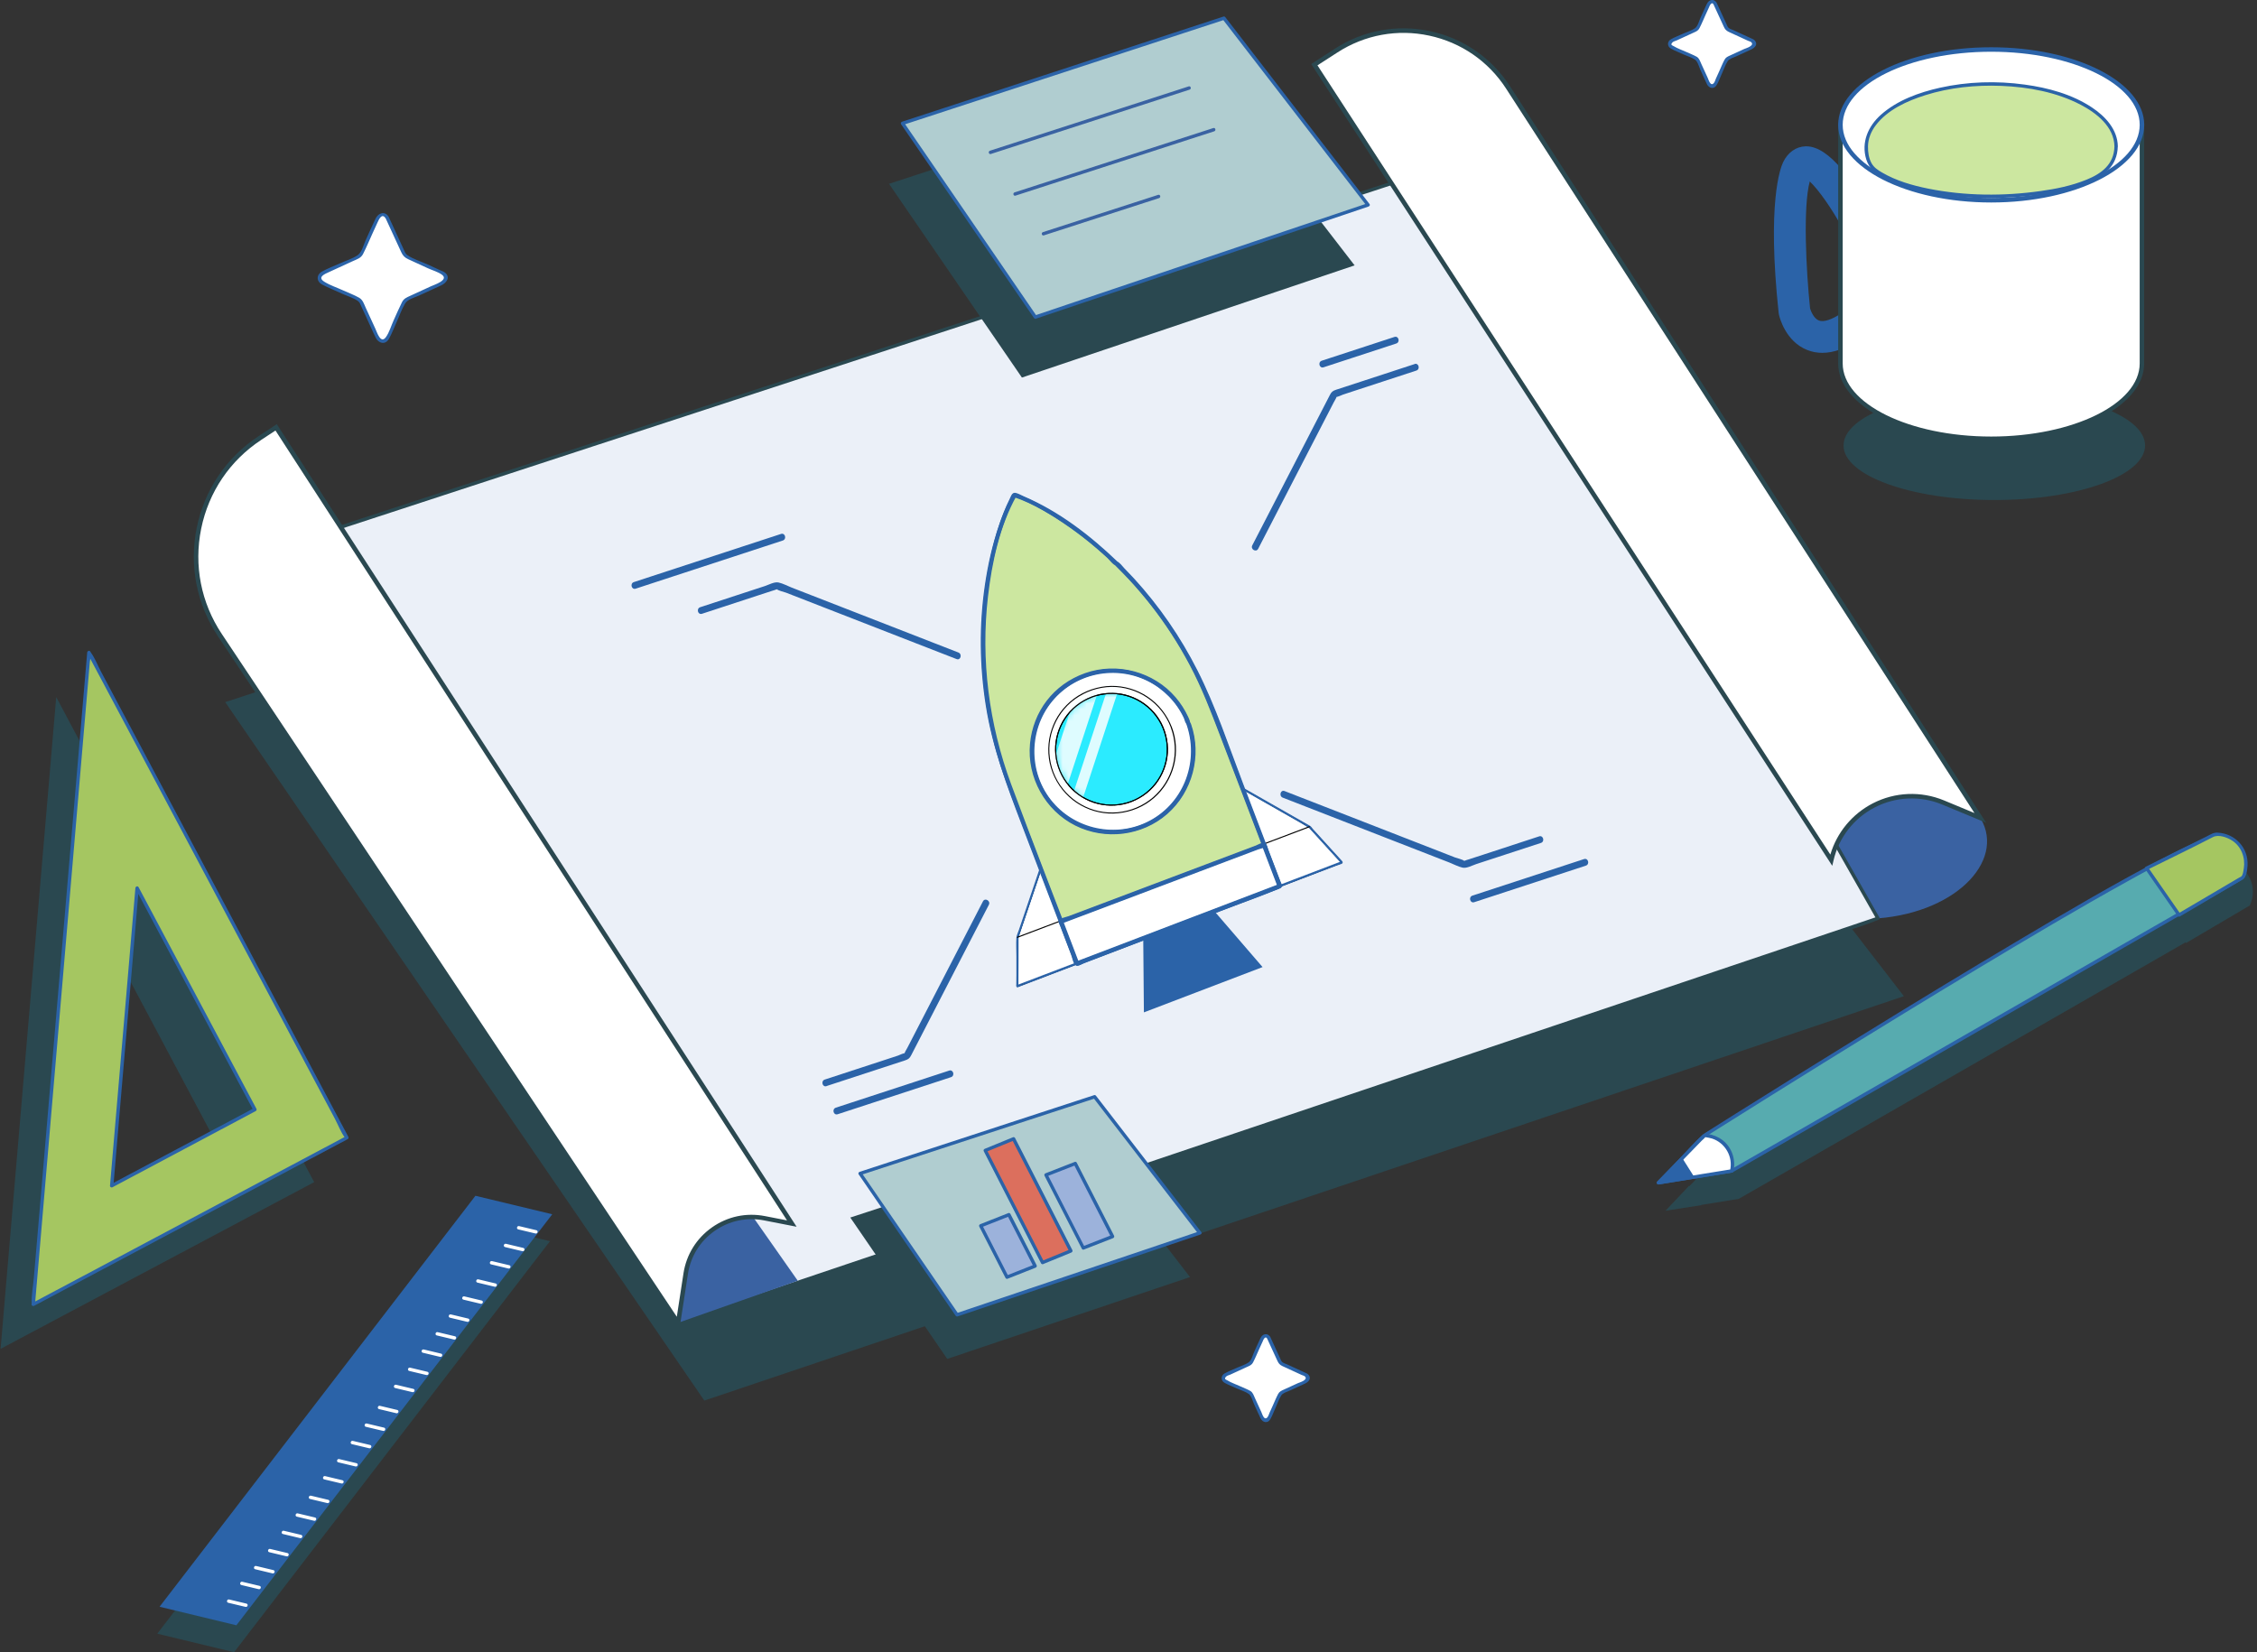<?xml version="1.0" encoding="UTF-8"?>
<svg xmlns="http://www.w3.org/2000/svg" width="377" height="276" viewBox="0 0 377 276" fill="none">
  <rect x="0" y="0" width="377" height="276" fill="#333333" stroke="none"/>
  <g clip-path="url(#clip0_1685_749)">
    <path d="M333.124 83.528C347.032 83.528 358.308 79.448 358.308 74.416C358.308 69.384 347.032 65.305 333.124 65.305C319.215 65.305 307.94 69.384 307.94 74.416C307.94 79.448 319.215 83.528 333.124 83.528Z" fill="#2A4850"></path>
    <path d="M375.811 151.247C376.705 149.263 376.372 146.998 374.993 145.544C373.501 143.976 371.426 144.044 371.093 144.06L359.724 149.717L359.792 149.808C336.063 162.586 285.884 194.336 285.884 194.336L282.18 198.146L282.143 198.078L278.197 202.251L284.188 201.32L284.165 201.282L290.436 200.267L365.071 157.413L365.155 157.526L375.811 151.247Z" fill="#2A4850"></path>
    <path d="M39.098 276L26.267 272.903L79.028 204.251L91.859 207.341L39.098 276Z" fill="#2A4850"></path>
    <path d="M318.014 166.411L117.648 233.964L37.621 117.286L231.199 53.943L318.014 166.411Z" fill="#2A4850"></path>
    <path d="M304.395 58.942C303.517 58.942 302.676 58.783 301.873 58.465C298.253 57.034 297.261 53.042 297.154 52.588L297.101 52.285C295.14 33.918 297.374 28.101 297.836 27.116C298.624 25.457 300.01 24.48 301.623 24.442C301.653 24.442 301.684 24.442 301.714 24.442C305.622 24.442 309.712 30.532 312.462 35.667L307.788 38.174C306.046 34.917 303.729 31.645 302.297 30.312C301.154 34.486 301.676 45.15 302.35 51.535C302.502 52.042 303.002 53.231 303.827 53.542C304.623 53.853 306.016 53.391 307.645 52.285L310.621 56.678C308.394 58.185 306.304 58.942 304.388 58.942H304.395Z" fill="#2B63A8"></path>
    <path d="M330.443 136.107C335.396 143.143 327.337 152.331 313.651 153.414C306.721 153.967 308.675 150.551 306.508 143.939C304.342 137.326 307.948 130.214 314.56 128.056C321.172 125.889 326.436 130.419 330.443 136.107Z" fill="#3A62A2"></path>
    <path d="M313.651 153.421L113.278 220.967L48.451 90.829L242.038 27.486L313.651 153.421Z" fill="#EBF0F8"></path>
    <path d="M313.575 153.141L298.942 158.072L262.518 170.349L215.021 186.361L167.175 202.494L129.691 215.135L118.232 218.998L114.816 220.149C114.384 220.293 113.664 220.391 113.293 220.664C113.127 220.785 113.513 220.944 113.49 220.74C113.468 220.535 113.255 220.27 113.172 220.096L111.604 216.945L105.265 204.213L84.724 162.972L62.532 118.414L49.353 91.957L48.717 90.677L48.55 91.094L63.009 86.36L98.887 74.62L145.718 59.298L192.246 44.074L228.101 32.342L238.486 28.941L241.235 28.04C241.417 27.979 241.78 27.941 241.924 27.812C242.257 27.54 242.045 28.146 241.818 27.615C242.591 29.395 243.795 31.092 244.749 32.773L252.134 45.755L274.743 85.512L298.722 127.684L312.75 152.346L313.431 153.542C313.613 153.86 314.105 153.573 313.923 153.254L306.811 140.742L289.724 110.688L269.047 74.317L251.157 42.862L245.257 32.486C244.355 30.895 243.568 29.002 242.447 27.547C242.394 27.479 242.363 27.396 242.318 27.328C242.257 27.222 242.114 27.161 242 27.199L236.834 28.888L222.762 33.493L201.948 40.302L176.552 48.611L148.604 57.753L120.519 66.94L94.328 75.506L72.196 82.747L56.283 87.958C53.784 88.776 51.178 89.458 48.739 90.427C48.633 90.473 48.52 90.496 48.414 90.533C48.232 90.594 48.156 90.783 48.247 90.95L54.715 103.94L70.189 135.009L88.905 172.576L105.121 205.137L110.43 215.794C111.241 217.415 111.907 219.376 112.952 220.861C112.998 220.929 113.028 221.012 113.066 221.088C113.119 221.194 113.278 221.255 113.384 221.217L118.754 219.407L133.365 214.483L154.868 207.235L181.203 198.358L209.931 188.671L239.054 178.855L266.214 169.698L289.156 161.965L305.592 156.42C308.182 155.549 310.879 154.807 313.416 153.785C313.522 153.739 313.643 153.709 313.749 153.671C314.09 153.557 313.946 153.005 313.598 153.126L313.575 153.141Z" fill="#2A4850"></path>
    <path d="M218.725 138.114L183.179 117.869L183.119 117.702L183.081 117.808L182.983 117.755L183.043 117.922L169.97 156.588L169.948 164.752L196.578 154.588L197.517 154.232L224.148 144.068L218.725 138.114Z" fill="white"></path>
    <path d="M218.778 138.031L215.226 136.009L206.705 131.154L196.411 125.292L187.535 120.24L184.611 118.573C184.202 118.339 183.626 118.134 183.278 117.816C183.202 117.748 183.27 117.831 183.21 117.68C183.18 117.596 183.058 117.589 183.028 117.68L182.99 117.786L183.126 117.733L183.028 117.68C182.96 117.642 182.861 117.702 182.892 117.786C182.96 117.96 182.907 118.036 182.839 118.248L182.483 119.3L181.165 123.201L177.044 135.395L172.659 148.37L170.031 156.141C169.819 156.77 169.879 157.375 169.879 158.05L169.864 164.283V164.753C169.864 164.806 169.925 164.866 169.985 164.844L179.294 161.291L193.7 155.792L199.32 153.649L212.984 148.43L224.004 144.227L224.186 144.159C224.254 144.136 224.277 144.053 224.231 144L218.816 138.046C218.732 137.955 218.604 138.092 218.679 138.183L224.095 144.136L224.14 143.977L214.832 147.529L200.426 153.028L194.806 155.171L181.142 160.39L170.122 164.594L169.94 164.662L170.061 164.753L170.076 159.602V156.913C170.084 156.679 170.076 156.648 170.137 156.459C170.932 154.179 171.682 151.877 172.462 149.589L176.772 136.835L181.013 124.277L182.468 119.982L182.914 118.657C182.983 118.452 183.104 118.217 183.134 117.998C183.149 117.892 183.134 117.854 183.089 117.725L182.952 117.831L183.051 117.884C183.104 117.914 183.172 117.884 183.187 117.831L183.225 117.725H183.043C183.187 118.081 183.626 118.217 183.952 118.399L186.444 119.823L194.912 124.64L205.243 130.525L214.256 135.661L217.218 137.342C217.664 137.592 218.157 137.986 218.641 138.152C218.664 138.152 218.687 138.175 218.702 138.19C218.808 138.251 218.907 138.084 218.8 138.024L218.778 138.031Z" fill="#2B63A8"></path>
    <path d="M218.762 138.032L217.808 137.487L215.195 136.002L211.355 133.813L206.674 131.147L201.524 128.216L196.358 125.27L191.549 122.528L187.481 120.21L184.596 118.567C184.156 118.317 183.702 118.082 183.27 117.809C183.263 117.809 183.248 117.794 183.232 117.787C183.308 117.862 183.232 117.711 183.21 117.665C183.187 117.597 183.073 117.582 183.051 117.665L183.013 117.771L183.126 117.726L183.028 117.673C182.96 117.635 182.884 117.718 182.907 117.787C182.922 117.832 182.96 117.991 182.967 117.885C182.967 117.885 182.967 117.893 182.967 117.9C182.967 117.923 182.952 117.946 182.945 117.961C182.914 118.044 182.884 118.135 182.854 118.226L182.498 119.286L181.187 123.172L179.301 128.761L177.075 135.336L174.78 142.122L172.682 148.34L171.015 153.279L170.046 156.149C170 156.286 169.932 156.43 169.902 156.573C169.879 156.695 169.894 156.831 169.894 156.96V158.073L169.872 164.322V164.784C169.872 164.844 169.94 164.875 169.993 164.86L172.742 163.807L179.279 161.315L187.103 158.331L193.738 155.801L196.623 154.703L199.327 153.673L205.273 151.4L213.036 148.439L220.133 145.727L224.011 144.25L224.193 144.182C224.239 144.167 224.269 144.091 224.231 144.046L219.482 138.827L218.808 138.093C218.732 138.009 218.588 138.115 218.664 138.199L223.413 143.417L224.087 144.152L224.125 144.016L221.376 145.068L214.839 147.56L207.015 150.544L200.38 153.074L197.494 154.172L194.79 155.203L188.845 157.475L181.081 160.436L173.984 163.148L170.107 164.625L169.925 164.693L170.046 164.769L170.061 159.633V156.922C170.069 156.831 170.069 156.748 170.069 156.657C170.069 156.596 170.069 156.619 170.069 156.649C170.076 156.604 170.099 156.551 170.114 156.505L170.894 154.188L172.432 149.636L174.469 143.614L176.749 136.881L178.998 130.223L180.99 124.323L182.445 120.028C182.664 119.37 182.945 118.711 183.119 118.044C183.149 117.938 183.119 117.877 183.073 117.756L182.952 117.87L183.051 117.923C183.089 117.946 183.157 117.923 183.164 117.877L183.202 117.771H183.043C183.126 117.968 183.164 117.983 183.331 118.082L183.975 118.453L186.482 119.877L190.269 122.036L194.934 124.694L200.092 127.633L205.296 130.594L210.158 133.359L214.271 135.699L217.233 137.388C217.695 137.653 218.157 137.971 218.641 138.191C218.664 138.199 218.679 138.214 218.702 138.229C218.8 138.282 218.869 138.123 218.778 138.07L218.762 138.032Z" fill="black"></path>
    <path d="M218.816 137.948L190.784 121.982L183.27 117.703L183.195 117.877L183.225 117.892C183.293 117.915 183.361 117.839 183.339 117.779C183.24 117.491 183.013 117.438 182.907 117.756C182.884 117.824 182.96 117.9 183.02 117.869L183.134 117.824C183.21 117.794 183.233 117.695 183.157 117.65C182.884 117.498 182.733 117.665 182.846 117.945C182.877 118.013 182.975 118.051 183.02 117.968L183.036 117.938L182.861 117.862L174.765 141.819L170.66 153.952L170.175 155.384C170.038 155.793 169.804 156.24 169.773 156.672C169.705 157.671 169.773 158.694 169.773 159.701V162.92L169.758 164.374C169.758 164.549 169.682 164.821 169.879 164.912C170.001 164.965 170.152 164.859 170.25 164.821L171.023 164.526L172.568 163.935L175.568 162.791L181.536 160.512L193.556 155.922L217.354 146.84L223.299 144.576C223.678 144.432 224.61 144.318 224.148 143.803C223.421 143 222.694 142.205 221.959 141.402L219.838 139.069L219.3 138.479C219.179 138.342 219.013 138.07 218.853 137.986C218.755 137.933 218.664 137.895 218.573 137.994C218.452 138.13 218.604 138.259 218.702 138.357C219.073 138.766 219.452 139.183 219.823 139.592L221.944 141.925L223.989 144.174C224.042 144.227 224.125 144.197 224.148 144.129L224.186 143.992C224.208 143.924 224.14 143.849 224.072 143.879L202.774 152.006L181.65 160.065L169.872 164.556C169.796 164.586 169.773 164.685 169.849 164.73L169.97 164.806C170.031 164.844 170.114 164.791 170.114 164.723C170.122 162.004 170.152 159.285 170.137 156.573C170.137 156.467 169.97 156.437 169.948 156.55V156.581C169.917 156.702 170.084 156.747 170.122 156.634L180.506 125.913L181.96 121.619C182.195 120.914 182.43 120.21 182.68 119.513C182.861 119.006 183.308 118.225 183.134 117.68C183.111 117.612 183.028 117.589 182.975 117.635L182.854 117.748C182.808 117.786 182.824 117.869 182.877 117.9C183.081 118.021 183.195 117.975 183.27 117.748C183.293 117.688 183.24 117.627 183.179 117.627H183.02C182.945 117.627 182.914 117.703 182.937 117.763C183.104 118.142 183.566 118.286 183.907 118.483L185.785 119.551L189.413 121.619L196.639 125.731L211.355 134.108L215.294 136.35C215.96 136.729 216.642 137.108 217.301 137.494C217.581 137.661 217.854 137.835 218.142 137.994C218.331 138.1 218.543 138.266 218.763 138.259C218.793 138.259 218.831 138.244 218.846 138.213C218.899 138.092 218.906 138.077 218.831 137.963C218.77 137.857 218.604 137.956 218.664 138.062C218.588 137.926 218.096 137.767 217.945 137.676C217.71 137.539 217.483 137.395 217.248 137.259C216.68 136.926 216.104 136.608 215.536 136.282L212.075 134.313L204.993 130.276L190.776 122.179L186.823 119.93L184.944 118.862L184.005 118.324C183.71 118.157 183.248 118.006 183.104 117.672L183.02 117.816H183.179L183.089 117.703L182.975 117.741L182.998 117.892L183.119 117.779L182.96 117.733C183.073 118.074 182.831 118.566 182.717 118.884C182.611 119.187 182.498 119.49 182.392 119.793C182.165 120.445 181.952 121.096 181.733 121.747L180.46 125.504L177.908 133.048L172.803 148.158L169.955 156.588L170.137 156.641V156.611L169.955 156.588C169.97 159.307 169.94 162.026 169.932 164.738L170.076 164.655L169.955 164.579L169.932 164.753L191.125 156.664L212.15 148.643L224.133 144.068L224.019 143.955L223.981 144.091L224.14 144.045L220.156 139.668L219.217 138.638C219.149 138.562 218.899 138.244 218.838 138.244C218.959 138.251 219.255 138.698 219.346 138.797L221.398 141.054L223.398 143.25C223.565 143.432 223.754 143.606 223.898 143.796C224.087 144.053 224.095 144.068 223.792 144.182L222.383 144.72L216.718 146.886L194.207 155.475L171.674 164.079C171.243 164.246 170.758 164.518 170.304 164.602C169.978 164.662 169.963 164.617 169.963 164.291V160.519L169.985 157.482C169.985 157.043 169.955 156.634 170.107 156.217C170.288 155.717 170.447 155.217 170.614 154.717L174.477 143.288L182.225 120.361L183.051 117.907C183.089 117.809 182.93 117.741 182.877 117.832L182.861 117.862L183.036 117.885C182.99 117.832 182.998 117.801 183.066 117.801L183.089 117.627L182.975 117.672L183.089 117.786L183.157 117.809L183.27 117.695L183.24 117.68C183.142 117.642 183.073 117.801 183.164 117.854L210.817 133.601L218.71 138.092C218.816 138.153 218.914 137.986 218.808 137.926L218.816 137.948Z" fill="#2B63A8"></path>
    <path d="M190.799 138.235L191.072 169.115L210.893 161.548L190.799 138.235Z" fill="#2B63A8"></path>
    <path d="M169.97 156.655L171.281 156.155L174.818 154.815L180.082 152.823L186.467 150.407L193.503 147.74L200.562 145.067L207.189 142.56L212.749 140.454L216.778 138.932C217.407 138.689 218.043 138.462 218.672 138.212C218.702 138.205 218.725 138.19 218.755 138.182C218.861 138.144 218.8 137.977 218.694 138.015L217.384 138.515L213.847 139.856L208.583 141.848L202.198 144.264L195.162 146.93L188.103 149.604L181.475 152.111L175.916 154.216L171.886 155.739C171.258 155.981 170.622 156.208 169.993 156.458C169.963 156.466 169.94 156.481 169.91 156.489C169.804 156.526 169.864 156.693 169.97 156.655Z" fill="black"></path>
    <path d="M186.467 94.154C177.203 85.163 169.425 82.694 169.425 82.694C169.425 82.694 165.274 89.723 164.35 102.591C163.646 112.514 165.199 122.466 168.743 131.759L179.885 160.95L196.82 154.489L213.756 148.028L202.615 118.838C199.07 109.544 193.594 101.084 186.459 94.154H186.467Z" fill="#CCE7A0"></path>
    <path d="M186.663 93.949C183.028 90.442 179.021 87.284 174.613 84.807C172.992 83.898 171.28 82.99 169.501 82.421C169.379 82.384 169.243 82.444 169.182 82.55C166.933 86.383 165.782 91.071 164.986 95.388C163.214 104.992 163.661 114.967 166.107 124.412C167.198 128.608 168.781 132.623 170.326 136.667L175.848 151.126L179.627 161.033C179.68 161.169 179.824 161.291 179.976 161.23L194.836 155.557L206.871 150.959L213.847 148.301C213.983 148.248 214.104 148.104 214.044 147.953L207.803 131.593C205.47 125.48 203.372 119.156 200.532 113.248C197.07 106.068 192.382 99.516 186.671 93.949C186.406 93.692 186.005 94.093 186.27 94.351C191.367 99.327 195.654 105.083 198.964 111.392C200.6 114.513 201.918 117.755 203.167 121.042L211.082 141.78L213.491 148.096L213.688 147.748L198.827 153.421L186.792 158.019L179.816 160.677L180.165 160.874L171.576 138.379C170.387 135.266 169.122 132.168 168.061 129.01C164.842 119.436 163.729 109.196 164.964 99.16C165.479 95.025 166.38 90.904 167.819 86.989C168.334 85.572 168.902 84.133 169.667 82.831L169.349 82.959C171.084 83.512 172.75 84.406 174.325 85.292C178.696 87.746 182.657 90.874 186.262 94.351C186.527 94.608 186.929 94.207 186.663 93.949Z" fill="#2B63A8"></path>
    <path d="M186.52 94.085C183.52 91.177 180.256 88.526 176.719 86.291C174.75 85.042 172.689 83.906 170.531 83.019C170.182 82.876 169.826 82.732 169.463 82.618C169.41 82.603 169.372 82.618 169.349 82.663C168.721 83.731 168.236 84.913 167.789 86.064C166.554 89.215 165.698 92.51 165.1 95.842C164.252 100.629 163.949 105.514 164.169 110.362C164.396 115.27 165.161 120.148 166.426 124.889C167.115 127.457 167.963 129.971 168.917 132.463L170.576 136.803L173.189 143.65L176.06 151.164L178.468 157.48L179.748 160.836L179.809 160.987C179.824 161.033 179.877 161.055 179.923 161.04L185.634 158.859L194.775 155.367L198.169 154.072L206.894 150.739C209.151 149.876 211.438 149.066 213.68 148.149C213.718 148.134 213.756 148.119 213.794 148.104C213.839 148.088 213.862 148.035 213.847 147.99L211.931 142.961L207.826 132.206L203.97 122.109C202.993 119.549 202.047 116.989 200.903 114.497C197.782 107.711 193.571 101.417 188.428 96.001C187.807 95.35 187.171 94.706 186.527 94.078C186.444 94.002 186.338 94.138 186.414 94.214C191.859 99.508 196.374 105.734 199.767 112.528C201.206 115.414 202.372 118.398 203.516 121.405L207.189 131.024L211.363 141.953L212.9 145.975L213.393 147.263C213.476 147.475 213.536 147.77 213.658 147.96C213.673 147.982 213.68 148.02 213.696 148.051L213.749 147.937L208.038 150.118L198.896 153.61L195.503 154.905L186.777 158.238L182.392 159.912L180.847 160.502C180.574 160.608 180.248 160.684 179.991 160.828C179.961 160.851 179.915 160.858 179.877 160.874L179.991 160.927L179.105 158.609L176.923 152.898L174.113 145.544L171.379 138.378L169.417 133.228C168.857 131.766 168.296 130.297 167.804 128.812C166.229 124.079 165.168 119.171 164.653 114.202C164.138 109.233 164.176 104.227 164.782 99.281C165.252 95.418 166.062 91.586 167.319 87.897C167.895 86.208 168.554 84.519 169.41 82.944C169.448 82.876 169.486 82.807 169.523 82.739L169.41 82.785C170.5 83.133 171.546 83.641 172.568 84.148C175.401 85.557 178.075 87.291 180.589 89.2C182.634 90.76 184.581 92.449 186.429 94.237C186.512 94.312 186.618 94.176 186.542 94.1L186.52 94.085Z" fill="#CCE7A0"></path>
    <path d="M186.724 93.881C182.119 89.443 176.848 85.383 170.932 82.876C170.538 82.709 169.857 82.278 169.432 82.331C168.963 82.391 168.804 83.05 168.622 83.406C167.918 84.807 167.365 86.299 166.857 87.784C165.751 91.011 165.002 94.358 164.509 97.729C163.532 104.424 163.608 111.249 164.668 117.921C165.759 124.814 168.16 131.221 170.637 137.712L178.271 157.708L179.165 160.056C179.309 160.427 179.385 161.101 179.786 161.268C180.165 161.427 180.816 160.988 181.18 160.844L183.702 159.882L193.806 156.027L203.842 152.194C207.091 150.952 210.393 149.823 213.597 148.475C213.855 148.369 214.082 148.324 214.135 148.013C214.173 147.786 213.953 147.445 213.877 147.233L213.362 145.892L211.484 140.969L207.644 130.903C205.228 124.571 203.077 118.027 200.009 111.968C197.199 106.409 193.632 101.228 189.421 96.63C188.89 96.055 188.36 95.494 187.807 94.934C187.497 94.616 186.982 93.866 186.52 93.767C186.429 93.745 186.308 93.767 186.247 93.843C185.982 94.177 186.194 94.366 186.459 94.631C187.156 95.335 187.853 96.032 188.534 96.759C189.845 98.168 191.094 99.638 192.284 101.152C194.707 104.25 196.851 107.568 198.699 111.044C200.721 114.839 202.251 118.838 203.781 122.844L208.409 134.963L213.43 148.112C213.506 148.309 213.839 148.422 213.953 148.18L214.006 148.066C214.097 147.869 213.945 147.551 213.688 147.65L179.817 160.579C179.62 160.654 179.506 160.988 179.748 161.101L179.862 161.154C180.059 161.245 180.377 161.094 180.279 160.836C176.476 150.869 172.568 140.939 168.872 130.934C165.191 120.959 163.797 110.196 165.032 99.622C165.691 93.949 166.971 87.89 169.781 82.861C169.894 82.664 169.705 82.353 169.463 82.444L169.349 82.49C169.092 82.588 169.069 82.944 169.349 83.035C172.682 84.148 175.825 86.11 178.688 88.117C180.18 89.162 181.619 90.284 183.005 91.465C183.672 92.033 184.331 92.616 184.975 93.207C185.361 93.563 185.936 94.396 186.459 94.502C186.55 94.517 186.671 94.502 186.732 94.427C186.853 94.275 186.891 94.192 186.83 93.995C186.732 93.646 186.179 93.79 186.285 94.146C186.489 93.874 186.444 93.662 186.141 93.525C185.974 93.366 185.8 93.207 185.633 93.048C185.293 92.73 184.944 92.412 184.596 92.101C183.899 91.48 183.187 90.874 182.467 90.276C181.203 89.246 179.9 88.261 178.559 87.337C175.772 85.413 172.727 83.565 169.501 82.49V83.035L169.614 82.99L169.296 82.573C166.842 86.966 165.585 92.147 164.812 97.085C163.987 102.379 163.812 107.764 164.282 113.097C164.752 118.429 165.804 123.526 167.44 128.533C169.076 133.539 171.182 138.568 173.083 143.56L179.733 160.995L180.15 160.677L180.036 160.624L179.968 161.147L213.839 148.218L213.521 147.801L213.468 147.915L213.991 147.983L204.872 124.087C203.387 120.201 201.971 116.285 200.123 112.551C198.388 109.044 196.351 105.697 194.041 102.538C192.92 101.008 191.738 99.531 190.504 98.1C189.928 97.433 189.337 96.782 188.731 96.138C188.39 95.775 188.05 95.419 187.701 95.07C187.535 94.904 187.322 94.585 187.118 94.487L186.883 94.252C186.557 94.381 186.504 94.51 186.717 94.639C186.83 94.972 187.527 95.449 187.792 95.722C188.103 96.04 188.406 96.365 188.716 96.691C189.39 97.418 190.049 98.153 190.685 98.91C192.018 100.478 193.283 102.114 194.472 103.803C196.714 106.999 198.676 110.378 200.35 113.907C202.213 117.838 203.652 121.966 205.205 126.026L209.916 138.364L212.211 144.385L213.302 147.233C213.339 147.339 213.65 147.884 213.658 147.877C213.642 147.922 212.961 148.157 212.984 148.15C212.423 148.377 211.855 148.589 211.294 148.808C203.092 151.937 194.874 155.05 186.671 158.178L180.741 160.442C180.589 160.503 180.271 160.707 180.157 160.692C179.983 160.67 179.915 160.336 179.824 160.079L179.309 158.738L178.128 155.64L173.386 143.219C170.357 135.281 166.963 127.427 165.471 119.02C163.949 110.431 164.062 101.501 166.017 92.995C166.471 91.003 167.039 89.034 167.736 87.118C168.115 86.065 168.524 85.019 169.001 84.004C169.137 83.709 169.326 83.035 169.698 82.982C170.107 82.921 171.038 83.52 171.394 83.679C175.181 85.383 178.703 87.746 181.93 90.352C183.467 91.594 184.944 92.912 186.368 94.29C186.633 94.548 187.035 94.146 186.77 93.889L186.724 93.881Z" fill="#2B63A8"></path>
    <path d="M211.128 141.122L213.764 148.03L196.828 154.49L179.892 160.959L177.211 153.922L211.128 141.122Z" fill="white"></path>
    <path d="M210.855 141.197L213.491 148.105L213.688 147.756L198.828 153.429L186.792 158.027L179.817 160.685L180.165 160.882L177.484 153.854L177.287 154.202L188.769 149.87L206.985 142.992L211.204 141.402C211.545 141.273 211.393 140.728 211.052 140.856L199.57 145.189L181.354 152.066L177.135 153.657C176.999 153.71 176.878 153.854 176.939 154.005L179.62 161.034C179.673 161.17 179.817 161.291 179.968 161.231L194.829 155.558L206.864 150.96L213.84 148.302C213.976 148.249 214.097 148.105 214.036 147.953L211.401 141.046C211.272 140.705 210.719 140.856 210.855 141.197Z" fill="#2B63A8"></path>
    <path d="M211.045 141.151L211.938 143.492L213.355 147.203L213.68 148.059L213.733 147.945L212.044 148.589L208 150.134L203.115 151.997L198.873 153.618L196.828 154.398L195.48 154.914L191.632 156.383L186.77 158.239L182.384 159.912L179.983 160.829L179.877 160.874L179.991 160.927L179.09 158.557L177.643 154.77L177.31 153.891L177.257 154.005L178.165 153.664L180.627 152.732L184.285 151.354L188.739 149.672L193.617 147.832L198.54 145.976L203.13 144.242L207.023 142.772L209.802 141.727C210.242 141.56 210.689 141.401 211.128 141.227C211.143 141.227 211.166 141.212 211.181 141.204C211.287 141.167 211.226 141 211.12 141.038L210.211 141.379L207.75 142.31L204.092 143.689L199.638 145.37L194.76 147.211L189.837 149.066L185.247 150.801L181.354 152.27L178.574 153.315C178.135 153.482 177.688 153.641 177.249 153.815C177.234 153.815 177.211 153.83 177.196 153.838C177.151 153.853 177.128 153.906 177.143 153.952L178.044 156.322L179.491 160.109L179.824 160.988C179.839 161.033 179.892 161.056 179.938 161.041L181.627 160.397L185.671 158.852L190.557 156.989L194.798 155.368L196.843 154.588L198.191 154.073L202.039 152.603L206.902 150.748L211.287 149.074L213.688 148.157L213.794 148.112C213.839 148.097 213.862 148.044 213.847 147.998L212.953 145.658L211.537 141.947L211.211 141.091C211.173 140.985 211.007 141.045 211.045 141.151Z" fill="white"></path>
    <path d="M210.772 141.227L213.408 148.135C213.483 148.332 213.817 148.445 213.93 148.203L213.983 148.089C214.074 147.892 213.923 147.574 213.665 147.673L179.794 160.602C179.597 160.677 179.483 161.011 179.726 161.124L179.839 161.177C180.036 161.268 180.354 161.117 180.256 160.859L177.575 153.83C177.499 153.633 177.166 153.52 177.052 153.762L176.999 153.876C176.908 154.073 177.06 154.391 177.317 154.292L203.539 144.393C205.758 143.56 207.97 142.719 210.189 141.886C210.507 141.765 211.385 141.659 211.491 141.219C211.567 140.894 211.279 140.773 211.022 140.773C210.643 140.773 210.121 141.113 209.757 141.25L208 141.916L204.819 143.113L198.313 145.567L185.149 150.536C182.93 151.376 180.703 152.217 178.476 153.05C178.052 153.209 177.082 153.338 176.87 153.815C176.742 154.103 176.999 154.451 177.097 154.709L177.741 156.406L178.923 159.503C179.097 159.95 179.271 161.177 179.832 161.321C180.135 161.397 180.551 161.101 180.832 160.995L182.354 160.412L185.724 159.125L198.949 154.08L213.408 148.559C214.226 148.248 214.173 148.089 213.855 147.256L212.575 143.901L211.87 142.045C211.749 141.727 211.666 141.121 211.408 140.894C211.173 140.682 210.833 140.742 210.772 141.083C210.704 141.439 211.257 141.591 211.317 141.235L211.045 141.454L211.151 141.742C211.181 141.931 211.317 142.181 211.385 142.363L211.9 143.711L212.991 146.567C213.074 146.786 213.536 147.612 213.521 147.809L213.605 147.877L213.09 148.074L212.575 148.271L209.515 149.437L198.275 153.724L186.974 158.034L181.362 160.177C181.127 160.268 180.316 160.708 180.074 160.624C179.817 160.533 179.718 159.965 179.612 159.685L178.431 156.587L177.908 155.224L177.711 154.716C177.658 154.573 177.408 154.194 177.408 154.148L177.294 154.088C177.461 154.02 177.628 153.959 177.787 153.898C178.006 153.815 178.226 153.732 178.453 153.649C178.976 153.452 179.491 153.255 180.006 153.065L185.815 150.876L197.237 146.567L208.492 142.318C209.09 142.09 210.726 141.772 210.939 141.189C211.113 140.704 210.779 141.045 210.522 141.144C210.302 141.227 210.083 141.31 209.855 141.394C209.333 141.591 208.818 141.788 208.303 141.977L202.493 144.166L177.151 153.732L177.469 154.148L177.522 154.035L176.999 153.967L179.68 160.995L180.097 160.677L179.983 160.624L179.915 161.147L213.786 148.218L213.468 147.801L213.415 147.915L213.938 147.983L211.302 141.076C211.173 140.735 210.62 140.886 210.757 141.227H210.772Z" fill="#2B63A8"></path>
    <path d="M185.861 139.015C193.315 139.015 199.358 132.972 199.358 125.518C199.358 118.063 193.315 112.021 185.861 112.021C178.406 112.021 172.364 118.063 172.364 125.518C172.364 132.972 178.406 139.015 185.861 139.015Z" fill="white"></path>
    <path d="M198.199 120.784C200.092 125.889 198.752 131.714 194.677 135.372C190.602 139.03 184.338 139.772 179.483 137.099C174.613 134.417 171.894 128.79 172.833 123.306C173.757 117.906 178.037 113.566 183.414 112.536C189.64 111.339 195.896 114.922 198.199 120.784C198.328 121.117 198.881 120.973 198.744 120.633C196.654 115.316 191.511 111.695 185.762 111.741C180.013 111.786 174.757 115.543 172.848 120.981C170.917 126.48 172.773 132.789 177.363 136.379C181.892 139.916 188.3 140.257 193.177 137.212C198.714 133.751 201.001 126.73 198.744 120.64C198.615 120.299 198.07 120.451 198.199 120.792V120.784Z" fill="#2B63A8"></path>
    <path d="M198.388 120.74C199.373 123.33 199.54 126.178 198.85 128.867C198.176 131.487 196.699 133.881 194.654 135.653C192.609 137.425 189.83 138.637 187.035 138.887C184.338 139.13 181.604 138.524 179.249 137.191C176.855 135.835 174.909 133.744 173.742 131.253C172.576 128.761 172.174 125.867 172.674 123.126C173.159 120.475 174.447 117.998 176.34 116.082C178.234 114.165 180.93 112.741 183.71 112.287C186.489 111.833 189.178 112.249 191.632 113.416C194.086 114.582 196.169 116.506 197.517 118.869C197.858 119.467 198.153 120.096 198.396 120.74C198.434 120.846 198.6 120.785 198.562 120.679C197.555 118.051 195.745 115.771 193.397 114.211C191.049 112.651 188.398 111.893 185.664 111.931C182.93 111.969 180.013 112.931 177.741 114.627C175.469 116.324 173.863 118.589 172.992 121.194C172.114 123.822 172.053 126.693 172.841 129.359C173.629 132.025 175.287 134.494 177.522 136.229C179.756 137.963 182.346 138.918 185.081 139.077C187.815 139.236 190.754 138.501 193.147 136.986C195.54 135.471 197.328 133.313 198.403 130.768C199.479 128.223 199.752 125.367 199.168 122.664C199.024 121.982 198.82 121.315 198.578 120.656C198.54 120.55 198.373 120.611 198.411 120.717L198.388 120.74Z" fill="white"></path>
    <path d="M198.116 120.815C200.358 126.958 197.888 133.956 192.079 137.077C186.497 140.076 179.392 138.569 175.499 133.57C171.5 128.435 171.962 120.898 176.537 116.278C181.112 111.658 188.444 111.135 193.601 114.922C194.775 115.786 195.806 116.831 196.639 118.028C197.055 118.626 197.426 119.27 197.737 119.929C197.881 120.232 197.979 120.966 198.381 121.065C199.229 121.269 198.54 119.899 198.441 119.702C197.904 118.543 197.207 117.467 196.381 116.498C192.715 112.196 186.573 110.56 181.248 112.446C175.924 114.332 172.553 118.899 172.046 124.246C171.515 129.858 174.583 135.395 179.627 137.917C184.619 140.409 190.776 139.652 194.98 135.971C199.184 132.29 200.804 126.223 198.941 120.936C198.828 120.618 198.244 119.929 198.108 120.671C198.04 121.027 198.593 121.179 198.653 120.823C198.616 121.05 198.456 120.989 198.449 121.254C198.449 121.391 198.57 121.618 198.608 121.754C198.722 122.14 198.82 122.534 198.903 122.928C199.062 123.716 199.146 124.511 199.161 125.314C199.184 126.889 198.926 128.457 198.403 129.942C197.479 132.593 195.677 134.941 193.359 136.516C188.284 139.962 181.286 139.455 176.795 135.259C172.303 131.063 171.281 124.125 174.386 118.815C177.491 113.506 183.702 111.097 189.466 112.726C192.314 113.529 194.859 115.278 196.601 117.672C196.987 118.194 197.328 118.747 197.631 119.323C197.752 119.558 197.851 119.944 198.025 120.133C198.07 120.179 198.441 120.497 198.54 120.353C198.57 120.308 198.335 119.876 198.305 119.808C197.782 118.664 197.101 117.604 196.29 116.649C192.874 112.627 187.247 110.908 182.165 112.34C177.082 113.771 173.409 117.869 172.432 122.898C171.455 127.927 173.492 133.343 177.635 136.471C181.778 139.599 187.709 140.083 192.367 137.576C197.025 135.069 199.835 130.01 199.532 124.776C199.449 123.367 199.146 121.997 198.661 120.671C198.54 120.33 197.987 120.474 198.116 120.823V120.815Z" fill="#2B63A8"></path>
    <path d="M185.755 135.812C191.594 135.812 196.328 131.078 196.328 125.238C196.328 119.399 191.594 114.665 185.755 114.665C179.915 114.665 175.181 119.399 175.181 125.238C175.181 131.078 179.915 135.812 185.755 135.812Z" fill="white"></path>
    <path d="M195.548 121.496C196.32 123.526 196.449 125.76 195.904 127.866C195.359 129.972 194.215 131.782 192.624 133.168C190.966 134.607 188.86 135.493 186.671 135.69C184.482 135.887 182.43 135.41 180.589 134.372C178.749 133.335 177.196 131.683 176.279 129.737C175.363 127.79 175.045 125.518 175.439 123.367C175.817 121.299 176.825 119.36 178.302 117.868C179.779 116.376 181.884 115.255 184.058 114.892C186.232 114.528 188.345 114.854 190.269 115.77C192.193 116.687 193.813 118.179 194.866 120.027C195.139 120.496 195.366 120.996 195.563 121.504C195.601 121.61 195.768 121.549 195.73 121.443C194.934 119.383 193.518 117.596 191.678 116.369C189.89 115.179 187.762 114.551 185.618 114.581C183.475 114.611 181.172 115.361 179.385 116.702C177.597 118.042 176.34 119.807 175.658 121.852C174.962 123.92 174.924 126.177 175.545 128.268C176.166 130.358 177.469 132.297 179.211 133.653C180.907 134.971 182.998 135.766 185.141 135.887C187.285 136.008 189.595 135.44 191.473 134.251C193.351 133.062 194.753 131.373 195.593 129.373C196.434 127.381 196.654 125.139 196.199 123.019C196.086 122.481 195.927 121.951 195.73 121.436C195.692 121.33 195.525 121.39 195.563 121.496H195.548Z" fill="black"></path>
    <path d="M188.988 133.892C193.803 132.054 196.217 126.661 194.379 121.847C192.541 117.032 187.149 114.618 182.334 116.456C177.519 118.294 175.106 123.686 176.943 128.501C178.781 133.316 184.174 135.729 188.988 133.892Z" fill="#2BEBFF"></path>
    <path d="M182.362 116.535C184.149 115.861 186.103 115.74 187.959 116.217C189.814 116.694 191.42 117.702 192.64 119.111C193.912 120.572 194.7 122.428 194.866 124.359C195.033 126.291 194.616 128.101 193.707 129.722C192.799 131.343 191.337 132.714 189.617 133.524C187.883 134.342 185.914 134.607 184.02 134.266C182.127 133.926 180.491 133.047 179.165 131.752C177.779 130.388 176.855 128.593 176.537 126.677C176.234 124.829 176.507 122.913 177.302 121.224C178.097 119.535 179.423 118.096 181.044 117.164C181.468 116.922 181.907 116.717 182.362 116.543C182.468 116.505 182.407 116.338 182.301 116.376C180.476 117.081 178.893 118.33 177.817 119.959C176.772 121.534 176.219 123.405 176.242 125.291C176.264 127.268 176.931 129.222 178.105 130.797C179.279 132.373 180.854 133.486 182.664 134.092C184.475 134.698 186.467 134.744 188.315 134.198C190.163 133.653 191.882 132.509 193.086 130.964C194.253 129.464 194.957 127.616 195.071 125.723C195.184 123.829 194.677 121.784 193.624 120.126C192.602 118.505 191.079 117.225 189.315 116.482C187.55 115.74 185.573 115.551 183.702 115.952C183.225 116.058 182.763 116.195 182.308 116.361C182.202 116.399 182.263 116.566 182.369 116.528L182.362 116.535Z" fill="black"></path>
    <mask id="mask0_1685_749" style="mask-type:luminance" maskUnits="userSpaceOnUse" x="176" y="115" width="19" height="20">
      <path d="M188.987 133.849C193.79 132.015 196.198 126.636 194.365 121.833C192.532 117.03 187.152 114.622 182.349 116.455C177.546 118.288 175.138 123.668 176.972 128.471C178.805 133.274 184.184 135.682 188.987 133.849Z" fill="white"></path>
    </mask>
    <g mask="url(#mask0_1685_749)">
      <path d="M181.084 111.706L173.969 133.397L177.208 134.46L184.323 112.769L181.084 111.706Z" fill="#DEFCFF"></path>
      <path d="M185.486 113.58L178.371 135.271L180.063 135.826L187.178 114.135L185.486 113.58Z" fill="#DEFCFF"></path>
    </g>
    <path d="M182.362 116.535C184.149 115.861 186.103 115.74 187.959 116.217C189.814 116.694 191.42 117.702 192.64 119.111C193.912 120.572 194.7 122.428 194.866 124.359C195.033 126.291 194.616 128.101 193.707 129.722C192.799 131.343 191.337 132.714 189.617 133.524C187.883 134.342 185.914 134.607 184.02 134.266C182.127 133.926 180.491 133.047 179.165 131.752C177.779 130.388 176.855 128.593 176.537 126.677C176.234 124.829 176.507 122.913 177.302 121.224C178.097 119.535 179.423 118.096 181.044 117.164C181.468 116.922 181.907 116.717 182.362 116.543C182.468 116.505 182.407 116.338 182.301 116.376C180.476 117.081 178.893 118.33 177.817 119.959C176.772 121.534 176.219 123.405 176.242 125.291C176.264 127.268 176.931 129.222 178.105 130.797C179.279 132.373 180.854 133.486 182.664 134.092C184.475 134.698 186.467 134.744 188.315 134.198C190.163 133.653 191.882 132.509 193.086 130.964C194.253 129.464 194.957 127.616 195.071 125.723C195.184 123.829 194.677 121.784 193.624 120.126C192.602 118.505 191.079 117.225 189.315 116.482C187.55 115.74 185.573 115.551 183.702 115.952C183.225 116.058 182.763 116.195 182.308 116.361C182.202 116.399 182.263 116.566 182.369 116.528L182.362 116.535Z" fill="black"></path>
    <path d="M117.255 102.531L126.646 99.456L128.994 98.691C129.222 98.615 129.464 98.562 129.684 98.464C130.1 98.29 129.858 98.532 129.669 98.373C130.032 98.691 130.85 98.835 131.289 99.001L152.951 107.439L159.783 110.097C160.465 110.363 160.76 109.264 160.086 108.999L142.567 102.175L132.236 98.153C131.539 97.88 130.782 97.464 130.047 97.305C129.35 97.153 128.396 97.691 127.752 97.903L116.959 101.433C116.27 101.66 116.565 102.758 117.262 102.531H117.255Z" fill="#2B63A8"></path>
    <path d="M138.068 181.422L146.703 178.597L151.179 177.136C151.732 176.954 151.944 176.78 152.201 176.28L161.775 157.723L165.176 151.141C165.509 150.49 164.532 149.914 164.191 150.566L155.958 166.517L151.565 175.03C151.414 175.325 151.194 175.636 151.088 175.954C151.088 175.977 150.982 176.113 150.997 176.136C150.937 176.037 151.512 175.954 151.232 175.931C150.899 175.901 150.316 176.227 150.005 176.333L147.649 177.105L137.765 180.339C137.076 180.567 137.371 181.665 138.068 181.438V181.422Z" fill="#2B63A8"></path>
    <path d="M257.095 139.712L247.703 142.787L245.355 143.552C245.128 143.628 244.886 143.681 244.666 143.779C244.249 143.953 244.492 143.711 244.681 143.87C244.318 143.552 243.5 143.408 243.06 143.241L221.398 134.804L214.567 132.145C213.885 131.88 213.59 132.979 214.264 133.244L231.783 140.068L242.114 144.09C242.81 144.362 243.568 144.779 244.303 144.938C244.999 145.09 245.954 144.552 246.597 144.34L257.391 140.81C258.08 140.583 257.784 139.485 257.088 139.712H257.095Z" fill="#2B63A8"></path>
    <path d="M236.281 60.82L227.647 63.645L223.171 65.107C222.618 65.289 222.406 65.463 222.148 65.963L212.575 84.52L209.174 91.102C208.84 91.753 209.818 92.329 210.158 91.677L218.391 75.726L222.784 67.213C222.936 66.918 223.156 66.607 223.262 66.289C223.262 66.266 223.368 66.13 223.352 66.107C223.413 66.206 222.837 66.289 223.118 66.312C223.451 66.342 224.034 66.016 224.345 65.91L226.7 65.138L236.584 61.903C237.274 61.676 236.978 60.578 236.281 60.805V60.82Z" fill="#2B63A8"></path>
    <path d="M106.181 98.335L127.73 91.283L130.759 90.291C131.449 90.064 131.153 88.966 130.456 89.193L108.908 96.244L105.878 97.237C105.189 97.464 105.485 98.562 106.181 98.335Z" fill="#2B63A8"></path>
    <path d="M139.916 186.134L156.473 180.719L158.851 179.939C159.541 179.711 159.245 178.613 158.548 178.84L141.992 184.256L139.613 185.036C138.924 185.263 139.219 186.361 139.916 186.134Z" fill="#2B63A8"></path>
    <path d="M246.249 150.709L262.556 145.37L264.896 144.605C265.586 144.377 265.29 143.279 264.593 143.506L248.286 148.846L245.946 149.611C245.257 149.838 245.552 150.937 246.249 150.709Z" fill="#2B63A8"></path>
    <path d="M221.08 61.357L231.707 57.881L233.229 57.381C233.918 57.154 233.623 56.056 232.926 56.283L222.3 59.759L220.777 60.259C220.088 60.486 220.383 61.585 221.08 61.357Z" fill="#2B63A8"></path>
    <path d="M52.481 197.473L0.099 225.323L9.392 116.438L52.481 197.48V197.473ZM13.194 205.494L37.113 192.777L17.436 155.77L13.194 205.494Z" fill="#2A4850"></path>
    <path d="M57.942 190.05L5.567 217.9L14.86 109.007L57.949 190.05H57.942ZM18.655 198.071L42.574 185.354L22.896 148.347L18.655 198.071Z" fill="#A5C661"></path>
    <path d="M57.806 189.807L40.006 199.267L11.869 214.226L5.423 217.649L5.847 217.891L6.771 207.068L8.99 181.074L11.672 149.626L13.989 122.428L14.762 113.414L14.997 110.642C15.035 110.226 15.209 109.597 15.118 109.188C15.103 109.135 15.126 109.052 15.133 108.999L14.603 109.143L18.882 117.186L29.16 136.515L41.642 159.995L52.39 180.218L55.935 186.883C56.472 187.89 56.927 189.133 57.616 190.049C57.647 190.087 57.669 190.14 57.692 190.185C57.866 190.511 58.351 190.223 58.184 189.898L53.905 181.854L43.627 162.525L31.145 139.045L20.397 118.822L16.852 112.157C16.315 111.142 15.853 109.923 15.171 108.991C15.141 108.953 15.118 108.9 15.095 108.855C14.951 108.59 14.588 108.734 14.565 108.999L13.641 119.822L11.422 145.816L8.741 177.264L6.423 204.463L5.65 213.476C5.537 214.847 5.241 216.324 5.287 217.702C5.287 217.763 5.279 217.831 5.272 217.891C5.249 218.119 5.522 218.232 5.696 218.134L23.495 208.674L51.633 193.715L58.078 190.291C58.404 190.117 58.116 189.632 57.79 189.799L57.806 189.807Z" fill="#2B63A8"></path>
    <path d="M18.806 198.32L39.794 187.156L42.725 185.596C42.862 185.52 42.9 185.338 42.824 185.209L36.166 172.689L25.57 152.754L23.146 148.202C23.003 147.937 22.639 148.081 22.616 148.346L21.177 165.237L18.897 191.928L18.375 198.07C18.345 198.434 18.913 198.434 18.943 198.07L20.382 181.18L22.662 154.489L23.184 148.346L22.654 148.49L29.312 161.01L39.908 180.945L42.332 185.497L42.43 185.111L21.442 196.275L18.511 197.835C18.185 198.01 18.473 198.494 18.799 198.328L18.806 198.32Z" fill="#2B63A8"></path>
    <path d="M39.484 271.501L26.653 268.404L79.415 199.752L92.245 202.842L39.484 271.501Z" fill="#2B63A8"></path>
    <path d="M112.104 183.793L133.251 213.938L113.278 220.967L112.104 183.793Z" fill="#3A62A2"></path>
    <path d="M132.267 204.396L127.707 203.509C121.481 202.298 115.498 206.501 114.543 212.773L113.286 220.975L36.734 106.114C29.441 95.162 32.455 80.37 43.453 73.144L46.119 71.394L132.259 204.403L132.267 204.396Z" fill="white"></path>
    <path d="M113.505 221.99L36.424 106.318C32.841 100.941 31.576 94.488 32.864 88.148C34.152 81.816 37.84 76.37 43.248 72.818L46.232 70.856L46.437 71.175L133.062 204.925L127.624 203.865C124.715 203.297 121.784 203.926 119.36 205.63C116.936 207.334 115.353 209.887 114.907 212.818L113.498 221.99H113.505ZM46.013 71.917L43.665 73.462C38.431 76.901 34.856 82.172 33.606 88.307C32.357 94.442 33.576 100.691 37.053 105.909L113.051 219.96L114.164 212.719C114.642 209.584 116.338 206.857 118.928 205.032C121.519 203.206 124.662 202.54 127.775 203.146L131.464 203.865L46.013 71.917Z" fill="#2A4850"></path>
    <path d="M307.425 20.859V60.714C307.425 67.667 318.695 73.302 332.609 73.302C346.522 73.302 357.793 67.667 357.793 60.714V20.859H307.432H307.425Z" fill="white"></path>
    <path d="M332.601 73.689C318.506 73.689 307.039 67.872 307.039 60.722V20.48H358.156V60.714C358.156 67.864 346.689 73.681 332.594 73.681L332.601 73.689ZM307.796 21.238V60.714C307.796 67.447 318.922 72.924 332.601 72.924C346.28 72.924 357.406 67.447 357.406 60.714V21.238H307.804H307.796Z" fill="#2A4850"></path>
    <path d="M332.601 33.448C346.51 33.448 357.785 27.812 357.785 20.86C357.785 13.907 346.51 8.271 332.601 8.271C318.693 8.271 307.417 13.907 307.417 20.86C307.417 27.812 318.693 33.448 332.601 33.448Z" fill="white"></path>
    <path d="M332.601 33.826C318.506 33.826 307.039 28.009 307.039 20.859C307.039 13.71 318.506 7.893 332.601 7.893C346.697 7.893 358.164 13.71 358.164 20.859C358.164 28.009 346.697 33.826 332.601 33.826ZM332.601 8.642C318.922 8.642 307.796 14.118 307.796 20.852C307.796 27.585 318.922 33.061 332.601 33.061C346.28 33.061 357.406 27.585 357.406 20.852C357.406 14.118 346.28 8.642 332.601 8.642Z" fill="#2B63A8"></path>
    <path d="M353.468 24.457C353.468 25.646 353.142 26.843 352.339 27.85C347.818 33.523 322.672 34.947 313.371 28.516C312.022 27.585 311.727 25.896 311.727 24.457C311.727 18.693 321.066 14.02 332.594 14.02C344.121 14.02 353.46 18.693 353.46 24.457H353.468Z" fill="#CCE7A0"></path>
    <path d="M353.188 24.456C353.12 27.456 351.037 29.001 348.507 30.023C345.977 31.046 343.47 31.546 340.887 31.909C334.699 32.788 328.208 32.743 322.073 31.508C319.415 30.97 316.726 30.198 314.37 28.819C313.666 28.41 313 27.971 312.598 27.236C312.144 26.403 312.007 25.403 312.022 24.464C312.038 23.177 312.53 21.972 313.302 20.95C315.264 18.344 318.551 16.86 321.573 15.905C325.656 14.618 330.003 14.178 334.268 14.345C338.797 14.527 343.493 15.383 347.545 17.496C350.204 18.89 353.135 21.177 353.188 24.464C353.188 24.828 353.763 24.828 353.756 24.464C353.71 21.631 351.673 19.442 349.439 17.958C346.121 15.746 342.084 14.656 338.176 14.126C333.495 13.482 328.655 13.626 324.043 14.656C320.543 15.436 316.893 16.754 314.174 19.177C312.038 21.086 310.856 23.79 311.735 26.638C312.613 29.486 316.181 30.485 318.635 31.235C325.118 33.22 332.283 33.417 338.986 32.712C342.251 32.371 345.591 31.803 348.651 30.569C351.431 29.448 353.672 27.729 353.748 24.456C353.756 24.093 353.188 24.093 353.18 24.456H353.188Z" fill="#2B63A8"></path>
    <path d="M289.262 195.594L374.637 146.566C374.637 146.566 376.735 140.333 370.381 139.901C364.026 139.469 284.71 189.655 284.71 189.655L277.015 197.578L289.255 195.594H289.262Z" fill="#57ABAF"></path>
    <path d="M289.406 195.836L299.358 190.118L322.558 176.795L349.219 161.487L369.555 149.808L374.281 147.097C374.554 146.938 374.781 146.854 374.933 146.582C375.16 146.157 375.183 145.476 375.228 145.006C375.312 144.097 375.228 143.151 374.88 142.295C374.13 140.5 372.04 139.485 370.138 139.613C369.457 139.659 368.775 139.924 368.146 140.166C365.662 141.106 363.284 142.355 360.928 143.582C353.006 147.718 345.288 152.27 337.6 156.829C328.504 162.222 319.468 167.721 310.462 173.273C303.577 177.514 296.708 181.786 289.861 186.081C288.255 187.088 286.649 188.095 285.051 189.11C284.824 189.254 284.612 189.383 284.407 189.565C282.9 190.92 281.552 192.503 280.135 193.958L276.81 197.381C276.598 197.601 276.818 197.896 277.083 197.858L289.323 195.874C289.686 195.813 289.527 195.268 289.171 195.329L276.932 197.313L277.204 197.79C279.726 195.2 282.143 192.435 284.801 189.974C284.854 189.921 285.15 189.724 285.384 189.572C285.99 189.193 286.589 188.815 287.194 188.429C292.951 184.808 298.715 181.21 304.494 177.628C313.113 172.288 321.763 166.979 330.458 161.753C338.744 156.776 347.053 151.83 355.513 147.15C358.55 145.468 361.61 143.802 364.738 142.295C366.351 141.515 368.199 140.439 370.01 140.204C371.956 139.954 374.062 141.181 374.539 143.135C374.743 143.976 374.706 144.885 374.539 145.733C374.501 145.945 374.41 146.165 374.387 146.377C374.365 146.589 374.357 146.423 374.463 146.339C373.554 146.998 372.464 147.491 371.494 148.043L353.642 158.291L327.852 173.099L303.441 187.118L289.755 194.98L289.103 195.351C288.785 195.533 289.073 196.025 289.391 195.844L289.406 195.836Z" fill="#2B63A8"></path>
    <path d="M289.262 195.594C289.323 195.329 289.762 193.352 288.429 191.572C287.066 189.755 284.975 189.664 284.71 189.656L277.015 197.579L289.255 195.594H289.262Z" fill="white"></path>
    <path d="M289.542 195.669C289.989 193.753 289.293 191.663 287.725 190.458C287.005 189.906 286.142 189.557 285.248 189.428C284.93 189.383 284.687 189.322 284.438 189.542C283.657 190.231 282.961 191.057 282.233 191.807L278.863 195.276L276.818 197.381C276.606 197.601 276.826 197.896 277.091 197.858L287.808 196.124L289.33 195.874C289.694 195.813 289.535 195.268 289.179 195.329L278.462 197.063L276.939 197.313L277.212 197.79L281.65 193.223L284.271 190.527C284.453 190.345 284.748 190.133 284.877 189.906C284.9 189.86 284.983 189.868 284.824 189.921C284.619 189.989 284.877 189.966 284.937 189.974C285.278 190.042 285.619 190.08 285.952 190.186C288.179 190.898 289.52 193.253 288.982 195.533C288.899 195.889 289.444 196.041 289.527 195.685L289.542 195.669Z" fill="#2B63A8"></path>
    <path d="M358.558 145.037L363.981 152.853L374.645 146.567C375.539 144.575 375.205 142.31 373.827 140.863C372.335 139.296 370.26 139.364 369.926 139.379C366.139 141.265 362.352 143.151 358.558 145.037Z" fill="#A5C661"></path>
    <path d="M358.315 145.173L363.738 152.989C363.829 153.118 363.988 153.171 364.125 153.088L372.911 147.915C373.463 147.589 374.016 147.271 374.562 146.938C375.266 146.506 375.365 145.362 375.418 144.605C375.599 141.636 373.365 139.25 370.434 139.091C369.737 139.053 369.275 139.379 368.646 139.697L365.238 141.393C362.966 142.522 360.693 143.658 358.421 144.787C358.096 144.953 358.383 145.438 358.709 145.279C362.352 143.469 366.033 141.704 369.646 139.833C370.585 139.348 372.009 139.879 372.835 140.409C374.387 141.401 375.077 143.279 374.796 145.067C374.743 145.423 374.66 146.12 374.418 146.37C374.319 146.476 374.107 146.551 373.978 146.627L372.176 147.688L367.147 150.649L363.837 152.596L364.223 152.694L358.8 144.878C358.595 144.582 358.103 144.862 358.308 145.165L358.315 145.173Z" fill="#2B63A8"></path>
    <path d="M280.969 193.405L283.014 196.639L277.022 197.571L280.969 193.405Z" fill="#2B63A8"></path>
    <path d="M86.557 205.365L89.094 205.97L89.45 206.054C89.806 206.137 89.957 205.592 89.602 205.508L87.064 204.902L86.708 204.819C86.352 204.736 86.201 205.281 86.557 205.365Z" fill="white"></path>
    <path d="M84.36 208.319L86.897 208.925L87.254 209.008C87.609 209.091 87.761 208.546 87.405 208.463L84.868 207.857L84.512 207.773C84.156 207.69 84.004 208.235 84.36 208.319Z" fill="white"></path>
    <path d="M82.028 211.211L84.565 211.817L84.921 211.9C85.277 211.984 85.428 211.438 85.072 211.355L82.535 210.749L82.179 210.666C81.823 210.583 81.671 211.128 82.028 211.211Z" fill="white"></path>
    <path d="M79.748 214.257L82.285 214.863L82.641 214.946C82.997 215.03 83.148 214.484 82.793 214.401L80.255 213.795L79.899 213.712C79.543 213.628 79.392 214.174 79.748 214.257Z" fill="white"></path>
    <path d="M77.407 217.105L79.945 217.711L80.301 217.794C80.657 217.877 80.808 217.332 80.452 217.249L77.915 216.643L77.559 216.559C77.203 216.476 77.051 217.021 77.407 217.105Z" fill="white"></path>
    <path d="M75.158 220.118L77.695 220.724L78.051 220.808C78.407 220.891 78.559 220.346 78.203 220.262L75.665 219.656L75.309 219.573C74.953 219.49 74.802 220.035 75.158 220.118Z" fill="white"></path>
    <path d="M72.954 223.08L75.491 223.686L75.847 223.77C76.203 223.853 76.355 223.308 75.999 223.224L73.461 222.618L73.105 222.535C72.749 222.452 72.598 222.997 72.954 223.08Z" fill="white"></path>
    <path d="M70.629 225.974L73.166 226.58L73.522 226.663C73.878 226.746 74.029 226.201 73.673 226.118L71.136 225.512L70.78 225.429C70.424 225.345 70.272 225.891 70.629 225.974Z" fill="white"></path>
    <path d="M68.349 229.011L70.886 229.617L71.242 229.7C71.598 229.784 71.749 229.238 71.394 229.155L68.856 228.549L68.5 228.466C68.144 228.382 67.993 228.928 68.349 229.011Z" fill="white"></path>
    <path d="M66.001 231.866L68.538 232.472L68.894 232.556C69.25 232.639 69.401 232.094 69.045 232.01L66.508 231.404L66.152 231.321C65.796 231.238 65.645 231.783 66.001 231.866Z" fill="white"></path>
    <path d="M63.312 235.388L65.849 235.994L66.205 236.077C66.561 236.161 66.713 235.615 66.357 235.532L63.819 234.926L63.463 234.843C63.107 234.759 62.956 235.305 63.312 235.388Z" fill="white"></path>
    <path d="M61.108 238.342L63.645 238.948L64.001 239.031C64.357 239.115 64.508 238.569 64.153 238.486L61.615 237.88L61.259 237.797C60.903 237.713 60.752 238.259 61.108 238.342Z" fill="white"></path>
    <path d="M58.783 241.242L61.32 241.848L61.676 241.932C62.032 242.015 62.183 241.47 61.827 241.386L59.29 240.78L58.934 240.697C58.578 240.614 58.427 241.159 58.783 241.242Z" fill="white"></path>
    <path d="M56.503 244.28L59.04 244.885L59.396 244.969C59.752 245.052 59.904 244.507 59.548 244.423L57.01 243.818L56.654 243.734C56.298 243.651 56.147 244.196 56.503 244.28Z" fill="white"></path>
    <path d="M54.155 247.128L56.692 247.734L57.048 247.817C57.404 247.901 57.556 247.355 57.2 247.272L54.662 246.666L54.306 246.583C53.95 246.5 53.799 247.045 54.155 247.128Z" fill="white"></path>
    <path d="M51.784 250.4L54.322 251.006L54.678 251.089C55.033 251.172 55.185 250.627 54.829 250.544L52.292 249.938L51.936 249.854C51.58 249.771 51.428 250.316 51.784 250.4Z" fill="white"></path>
    <path d="M49.58 253.354L52.117 253.96L52.473 254.043C52.829 254.126 52.981 253.581 52.625 253.498L50.087 252.892L49.731 252.808C49.376 252.725 49.224 253.27 49.58 253.354Z" fill="white"></path>
    <path d="M47.255 256.255L49.792 256.861L50.148 256.944C50.504 257.028 50.656 256.482 50.3 256.399L47.762 255.793L47.406 255.71C47.05 255.626 46.899 256.172 47.255 256.255Z" fill="white"></path>
    <path d="M44.975 259.292L47.512 259.898L47.868 259.981C48.224 260.065 48.376 259.519 48.02 259.436L45.482 258.83L45.126 258.747C44.77 258.664 44.619 259.209 44.975 259.292Z" fill="white"></path>
    <path d="M42.627 262.14L45.164 262.746L45.52 262.829C45.876 262.912 46.028 262.367 45.672 262.284L43.135 261.678L42.779 261.595C42.423 261.511 42.271 262.057 42.627 262.14Z" fill="white"></path>
    <path d="M40.317 264.776L42.854 265.382L43.21 265.465C43.566 265.548 43.718 265.003 43.362 264.92L40.824 264.314L40.468 264.23C40.112 264.147 39.961 264.692 40.317 264.776Z" fill="white"></path>
    <path d="M38.12 267.737L40.658 268.343L41.014 268.426C41.37 268.509 41.521 267.964 41.165 267.88L38.628 267.275L38.272 267.191C37.916 267.108 37.764 267.653 38.12 267.737Z" fill="white"></path>
    <path d="M64.675 36.356L67.47 42.438C67.553 42.628 67.705 42.772 67.894 42.862L73.976 45.657C74.643 45.96 74.643 46.907 73.976 47.218L67.894 50.012C67.705 50.096 67.561 50.247 67.47 50.437L64.675 56.519C64.372 57.185 63.425 57.185 63.115 56.519L60.32 50.437C60.237 50.247 60.085 50.103 59.896 50.012L53.814 47.218C53.148 46.915 53.148 45.968 53.814 45.657L59.896 42.862C60.085 42.779 60.229 42.628 60.32 42.438L63.115 36.356C63.418 35.69 64.365 35.69 64.675 36.356Z" fill="white"></path>
    <path d="M64.433 36.5L67.023 42.127C67.303 42.726 67.599 43.029 68.205 43.309L71.469 44.809C72.204 45.149 73.189 45.414 73.832 45.899C75.021 46.793 72.484 47.588 71.954 47.838L68.523 49.414C67.917 49.694 67.447 49.868 67.137 50.497C66.644 51.481 66.213 52.496 65.758 53.496C65.349 54.382 65.031 55.526 64.463 56.314C63.592 57.526 62.979 55.511 62.714 54.943L61.1 51.436C60.812 50.807 60.623 50.103 59.994 49.739C59.161 49.262 58.215 48.921 57.343 48.52C56.313 48.05 55.132 47.664 54.178 47.066C52.928 46.286 54.283 45.755 54.98 45.437L58.904 43.635C59.585 43.324 60.282 43.135 60.638 42.438C61.206 41.332 61.683 40.166 62.199 39.037L63.062 37.159C63.274 36.697 63.797 35.462 64.433 36.507C64.622 36.818 65.115 36.53 64.925 36.22C64.289 35.182 63.198 35.568 62.744 36.5C62.168 37.689 61.638 38.901 61.093 40.097C60.759 40.832 60.441 42.15 59.737 42.635C58.858 43.233 57.677 43.582 56.722 44.021C55.768 44.46 54.67 44.854 53.738 45.392C52.807 45.93 52.852 47.02 53.776 47.513C54.836 48.073 55.973 48.52 57.056 49.02C57.911 49.414 58.98 49.732 59.76 50.262C60.085 50.482 60.176 50.792 60.328 51.133L61.168 52.951C61.706 54.117 62.206 55.306 62.782 56.45C63.236 57.359 64.342 57.647 64.933 56.654C65.455 55.768 65.819 54.723 66.251 53.791C66.72 52.777 67.099 51.633 67.682 50.678C68.099 49.989 69.235 49.717 69.932 49.398L73.681 47.679C74.491 47.308 75.317 46.384 74.37 45.574C74.128 45.369 73.764 45.248 73.476 45.119L71.424 44.18C70.348 43.688 69.03 43.294 68.053 42.627C67.682 42.377 67.553 41.931 67.372 41.537L66.402 39.431L64.925 36.22C64.774 35.886 64.281 36.174 64.433 36.507V36.5Z" fill="#2B63A8"></path>
    <path d="M211.916 223.474L213.786 227.541C213.847 227.662 213.945 227.768 214.067 227.821L218.134 229.692C218.581 229.897 218.581 230.533 218.134 230.737L214.067 232.608C213.945 232.669 213.839 232.767 213.786 232.888L211.916 236.956C211.711 237.403 211.075 237.403 210.87 236.956L209 232.888C208.939 232.767 208.841 232.661 208.719 232.608L204.652 230.737C204.205 230.533 204.205 229.897 204.652 229.692L208.719 227.821C208.841 227.761 208.947 227.662 209 227.541L210.87 223.474C211.075 223.027 211.711 223.027 211.916 223.474Z" fill="white"></path>
    <path d="M211.666 223.618L213.377 227.337C213.567 227.753 213.779 228.003 214.203 228.2L216.324 229.177L217.407 229.677C217.558 229.745 217.876 229.821 217.99 229.95C218.52 230.533 217.051 230.942 216.793 231.056L214.43 232.139C214.021 232.328 213.711 232.449 213.491 232.866C213.15 233.502 212.885 234.191 212.582 234.85L212.082 235.948C211.976 236.176 211.878 236.562 211.711 236.751C211.158 237.388 210.833 236.191 210.696 235.895L209.613 233.532C209.416 233.108 209.28 232.608 208.856 232.358C208.295 232.04 207.667 231.813 207.083 231.54C206.417 231.23 205.644 230.98 205.023 230.594C204.819 230.465 204.357 230.404 204.826 229.935C204.963 229.798 205.311 229.707 205.493 229.632L208.098 228.435C208.583 228.208 209.053 228.079 209.31 227.579C209.689 226.86 209.992 226.095 210.333 225.352L210.893 224.125C210.954 223.989 211.295 223.012 211.681 223.618C211.878 223.928 212.37 223.641 212.173 223.33C211.719 222.603 210.901 222.8 210.567 223.489C210.189 224.262 209.848 225.064 209.484 225.845C209.265 226.322 209.045 227.246 208.583 227.579C208.045 227.965 207.273 228.185 206.674 228.458C205.978 228.776 205.235 229.056 204.561 229.427C203.887 229.798 203.895 230.631 204.561 231.003C205.228 231.374 205.978 231.654 206.674 231.972C207.265 232.245 208.045 232.464 208.583 232.851C209.037 233.176 209.257 234.1 209.484 234.585C209.848 235.373 210.189 236.168 210.567 236.941C210.901 237.622 211.726 237.842 212.173 237.1C212.506 236.547 212.726 235.895 212.999 235.312C213.324 234.6 213.597 233.775 214.014 233.108C214.286 232.676 214.991 232.502 215.43 232.298L217.952 231.139C218.52 230.881 219.111 230.336 218.588 229.677C218.414 229.457 218.126 229.359 217.876 229.245L216.506 228.617L215.006 227.927C214.763 227.814 214.445 227.731 214.233 227.571C214.006 227.405 213.93 227.132 213.817 226.882L213.165 225.473L212.173 223.315C212.022 222.982 211.529 223.269 211.681 223.603L211.666 223.618Z" fill="#2B63A8"></path>
    <path d="M286.475 0.606L288.346 4.673C288.406 4.794 288.505 4.9 288.626 4.953L292.693 6.824C293.14 7.028 293.14 7.665 292.693 7.869L288.626 9.74C288.505 9.801 288.399 9.899 288.346 10.02L286.475 14.088C286.271 14.534 285.634 14.534 285.43 14.088L283.559 10.02C283.498 9.899 283.4 9.793 283.279 9.74L279.211 7.869C278.765 7.665 278.765 7.028 279.211 6.824L283.279 4.953C283.4 4.893 283.506 4.794 283.559 4.673L285.43 0.606C285.634 0.159 286.271 0.159 286.475 0.606Z" fill="white"></path>
    <path d="M286.225 0.743L287.937 4.462C288.126 4.878 288.338 5.128 288.762 5.325L290.883 6.302L291.966 6.802C292.118 6.87 292.436 6.946 292.55 7.075C293.08 7.658 291.61 8.067 291.353 8.181L288.99 9.264C288.581 9.453 288.27 9.574 288.05 9.991C287.71 10.627 287.445 11.316 287.142 11.975L286.642 13.073C286.536 13.301 286.437 13.687 286.271 13.876C285.718 14.512 285.392 13.316 285.256 13.02L284.173 10.657C283.976 10.233 283.839 9.733 283.415 9.483C282.855 9.165 282.226 8.938 281.643 8.665C280.976 8.355 280.204 8.105 279.583 7.719C279.378 7.59 278.916 7.529 279.386 7.06C279.522 6.923 279.87 6.832 280.052 6.757L282.658 5.56C283.142 5.333 283.612 5.204 283.87 4.704C284.248 3.985 284.551 3.22 284.892 2.477L285.453 1.25C285.513 1.114 285.854 0.137 286.24 0.743C286.437 1.053 286.93 0.766 286.733 0.455C286.278 -0.272 285.46 -0.075 285.127 0.614C284.748 1.387 284.407 2.189 284.044 2.97C283.824 3.447 283.605 4.371 283.142 4.704C282.605 5.09 281.832 5.31 281.234 5.583C280.537 5.901 279.795 6.181 279.121 6.552C278.447 6.923 278.454 7.756 279.121 8.128C279.787 8.499 280.537 8.779 281.234 9.097C281.825 9.37 282.605 9.589 283.142 9.976C283.597 10.301 283.817 11.225 284.044 11.71C284.407 12.498 284.748 13.293 285.127 14.066C285.46 14.747 286.286 14.967 286.733 14.225C287.066 13.672 287.286 13.02 287.558 12.437C287.884 11.725 288.157 10.9 288.573 10.233C288.846 9.801 289.55 9.627 289.989 9.423L292.512 8.264C293.08 8.006 293.67 7.461 293.148 6.802C292.974 6.582 292.686 6.484 292.436 6.37L291.065 5.742L289.565 5.052C289.323 4.939 289.005 4.856 288.793 4.697C288.566 4.53 288.49 4.257 288.376 4.007L287.725 2.598L286.733 0.44C286.581 0.107 286.089 0.394 286.24 0.728L286.225 0.743Z" fill="#2B63A8"></path>
    <path d="M226.268 44.331L170.697 63.07L148.498 30.706L202.19 13.134L226.268 44.331Z" fill="#2A4850"></path>
    <path d="M228.51 34.228L172.939 52.967L150.747 20.602L204.432 3.038L228.51 34.228Z" fill="#B0CDD0"></path>
    <path d="M228.435 33.956L209.56 40.318L179.711 50.384L172.864 52.694L173.182 52.823L165.668 41.863L153.747 24.48L150.99 20.459L150.823 20.875L169.001 14.93L197.934 5.462L204.516 3.311L204.198 3.182L212.317 13.703L225.276 30.494L228.268 34.372C228.488 34.66 228.98 34.372 228.76 34.084L220.641 23.564L207.682 6.772L204.69 2.894C204.614 2.796 204.501 2.72 204.372 2.765L186.194 8.711L157.261 18.179L150.679 20.33C150.52 20.383 150.399 20.587 150.512 20.746L158.026 31.706L169.948 49.089L172.705 53.111C172.773 53.209 172.901 53.285 173.023 53.239L191.897 46.877L221.747 36.811L228.594 34.501C228.935 34.387 228.791 33.834 228.442 33.956H228.435Z" fill="#2B63A8"></path>
    <path d="M165.509 25.723L176.711 22.095L194.586 16.308L198.706 14.975C199.055 14.861 198.903 14.316 198.555 14.43L187.353 18.058L169.478 23.844L165.358 25.177C165.009 25.291 165.161 25.836 165.509 25.723Z" fill="#3A62A2"></path>
    <path d="M169.622 32.682L180.824 29.055L198.699 23.268L202.819 21.935C203.168 21.821 203.016 21.276 202.668 21.39L191.466 25.017L173.591 30.804L169.47 32.137C169.122 32.251 169.273 32.796 169.622 32.682Z" fill="#3A62A2"></path>
    <path d="M174.363 39.318L191.216 33.865L193.609 33.092C193.957 32.978 193.806 32.433 193.457 32.547L176.605 38L174.212 38.773C173.863 38.886 174.015 39.432 174.363 39.318Z" fill="#3A62A2"></path>
    <path d="M198.775 213.332L158.223 227.004L142.03 203.388L181.203 190.572L198.775 213.332Z" fill="#2A4850"></path>
    <path d="M200.411 205.962L159.859 219.634L143.666 196.018L182.839 183.202L200.411 205.962Z" fill="#B0CDD0"></path>
    <path d="M200.335 205.69L186.679 210.295L164.797 217.672L159.783 219.361L160.101 219.49L145.915 198.813L143.9 195.881L143.734 196.298L156.958 191.973L178.052 185.073L182.914 183.483L182.596 183.354L198.002 203.312L200.168 206.114C200.388 206.402 200.88 206.114 200.661 205.826L185.255 185.869L183.089 183.066C183.013 182.968 182.899 182.892 182.771 182.937L169.546 187.262L148.452 194.162L143.59 195.753C143.431 195.806 143.309 196.01 143.423 196.169L157.609 216.847L159.624 219.778C159.692 219.876 159.821 219.952 159.942 219.907L173.598 215.301L195.48 207.924L200.494 206.235C200.835 206.122 200.691 205.569 200.342 205.69H200.335Z" fill="#2B63A8"></path>
    <path d="M178.87 208.962L174.136 210.901L164.57 192.178L169.304 190.239L178.87 208.962Z" fill="#DC6F5D"></path>
    <path d="M178.794 208.69L174.06 210.629L174.378 210.758L166.009 194.382L164.805 192.034L164.638 192.451L169.372 190.512L169.054 190.383L177.423 206.758L178.628 209.106C178.794 209.432 179.286 209.144 179.12 208.819L170.75 192.443L169.546 190.095C169.493 189.997 169.334 189.921 169.228 189.967L164.494 191.906C164.32 191.974 164.237 192.148 164.328 192.322L172.697 208.697L173.901 211.045C173.954 211.144 174.113 211.22 174.219 211.174L178.953 209.235C179.286 209.099 179.143 208.546 178.802 208.69H178.794Z" fill="#2B63A8"></path>
    <path d="M185.838 206.561L180.945 208.462L174.712 196.26L179.605 194.359L185.838 206.561Z" fill="#9CB2DB"></path>
    <path d="M185.762 206.289L180.869 208.197L181.188 208.326L175.742 197.669L174.954 196.124L174.787 196.541L179.68 194.632L179.362 194.503L184.808 205.16L185.596 206.705C185.762 207.031 186.255 206.743 186.088 206.417L180.642 195.761L179.855 194.216C179.801 194.117 179.642 194.041 179.536 194.087L174.644 195.995C174.469 196.064 174.386 196.238 174.477 196.412L179.923 207.069L180.71 208.614C180.763 208.712 180.922 208.788 181.028 208.743L185.921 206.834C186.255 206.705 186.111 206.152 185.77 206.289H185.762Z" fill="#2B63A8"></path>
    <path d="M172.901 211.492L168.198 213.347L163.812 204.766L168.516 202.91L172.901 211.492Z" fill="#9CB2DB"></path>
    <path d="M172.826 211.219L168.122 213.075L168.44 213.203L164.615 205.713L164.055 204.622L163.888 205.039L168.592 203.183L168.274 203.054L172.099 210.545L172.659 211.636C172.826 211.961 173.318 211.673 173.151 211.348L169.326 203.857L168.766 202.766C168.713 202.668 168.554 202.592 168.448 202.638L163.744 204.493C163.57 204.561 163.487 204.736 163.578 204.91L167.403 212.401L167.963 213.491C168.016 213.59 168.175 213.665 168.281 213.62L172.985 211.764C173.318 211.636 173.174 211.083 172.833 211.219H172.826Z" fill="#2B63A8"></path>
    <path d="M305.888 143.681C307.804 135.387 316.711 130.805 324.573 134.062L330.791 136.637L251.899 14.603C245.673 4.976 232.828 2.219 223.194 8.438L219.543 10.801L305.888 143.673V143.681Z" fill="white"></path>
    <path d="M306.054 144.635L305.569 143.885L219.02 10.695L222.989 8.127C227.73 5.06 233.381 4.03 238.902 5.211C244.424 6.4 249.15 9.665 252.218 14.399L331.768 137.447L324.429 134.403C320.786 132.888 316.681 133.062 313.174 134.865C309.667 136.667 307.145 139.909 306.259 143.757L306.054 144.628V144.635ZM220.065 10.915L305.736 142.757C306.827 139.061 309.379 135.978 312.825 134.198C316.529 132.289 320.869 132.115 324.717 133.706L329.807 135.819L251.581 14.815C248.627 10.24 244.068 7.097 238.743 5.953C233.419 4.81 227.973 5.81 223.398 8.763L220.065 10.915Z" fill="#2A4850"></path>
  </g>
  <defs>
    <clipPath id="clip0_1685_749">
      <rect width="376.213" height="276" fill="white" transform="translate(0.099)"></rect>
    </clipPath>
  </defs>
</svg>
